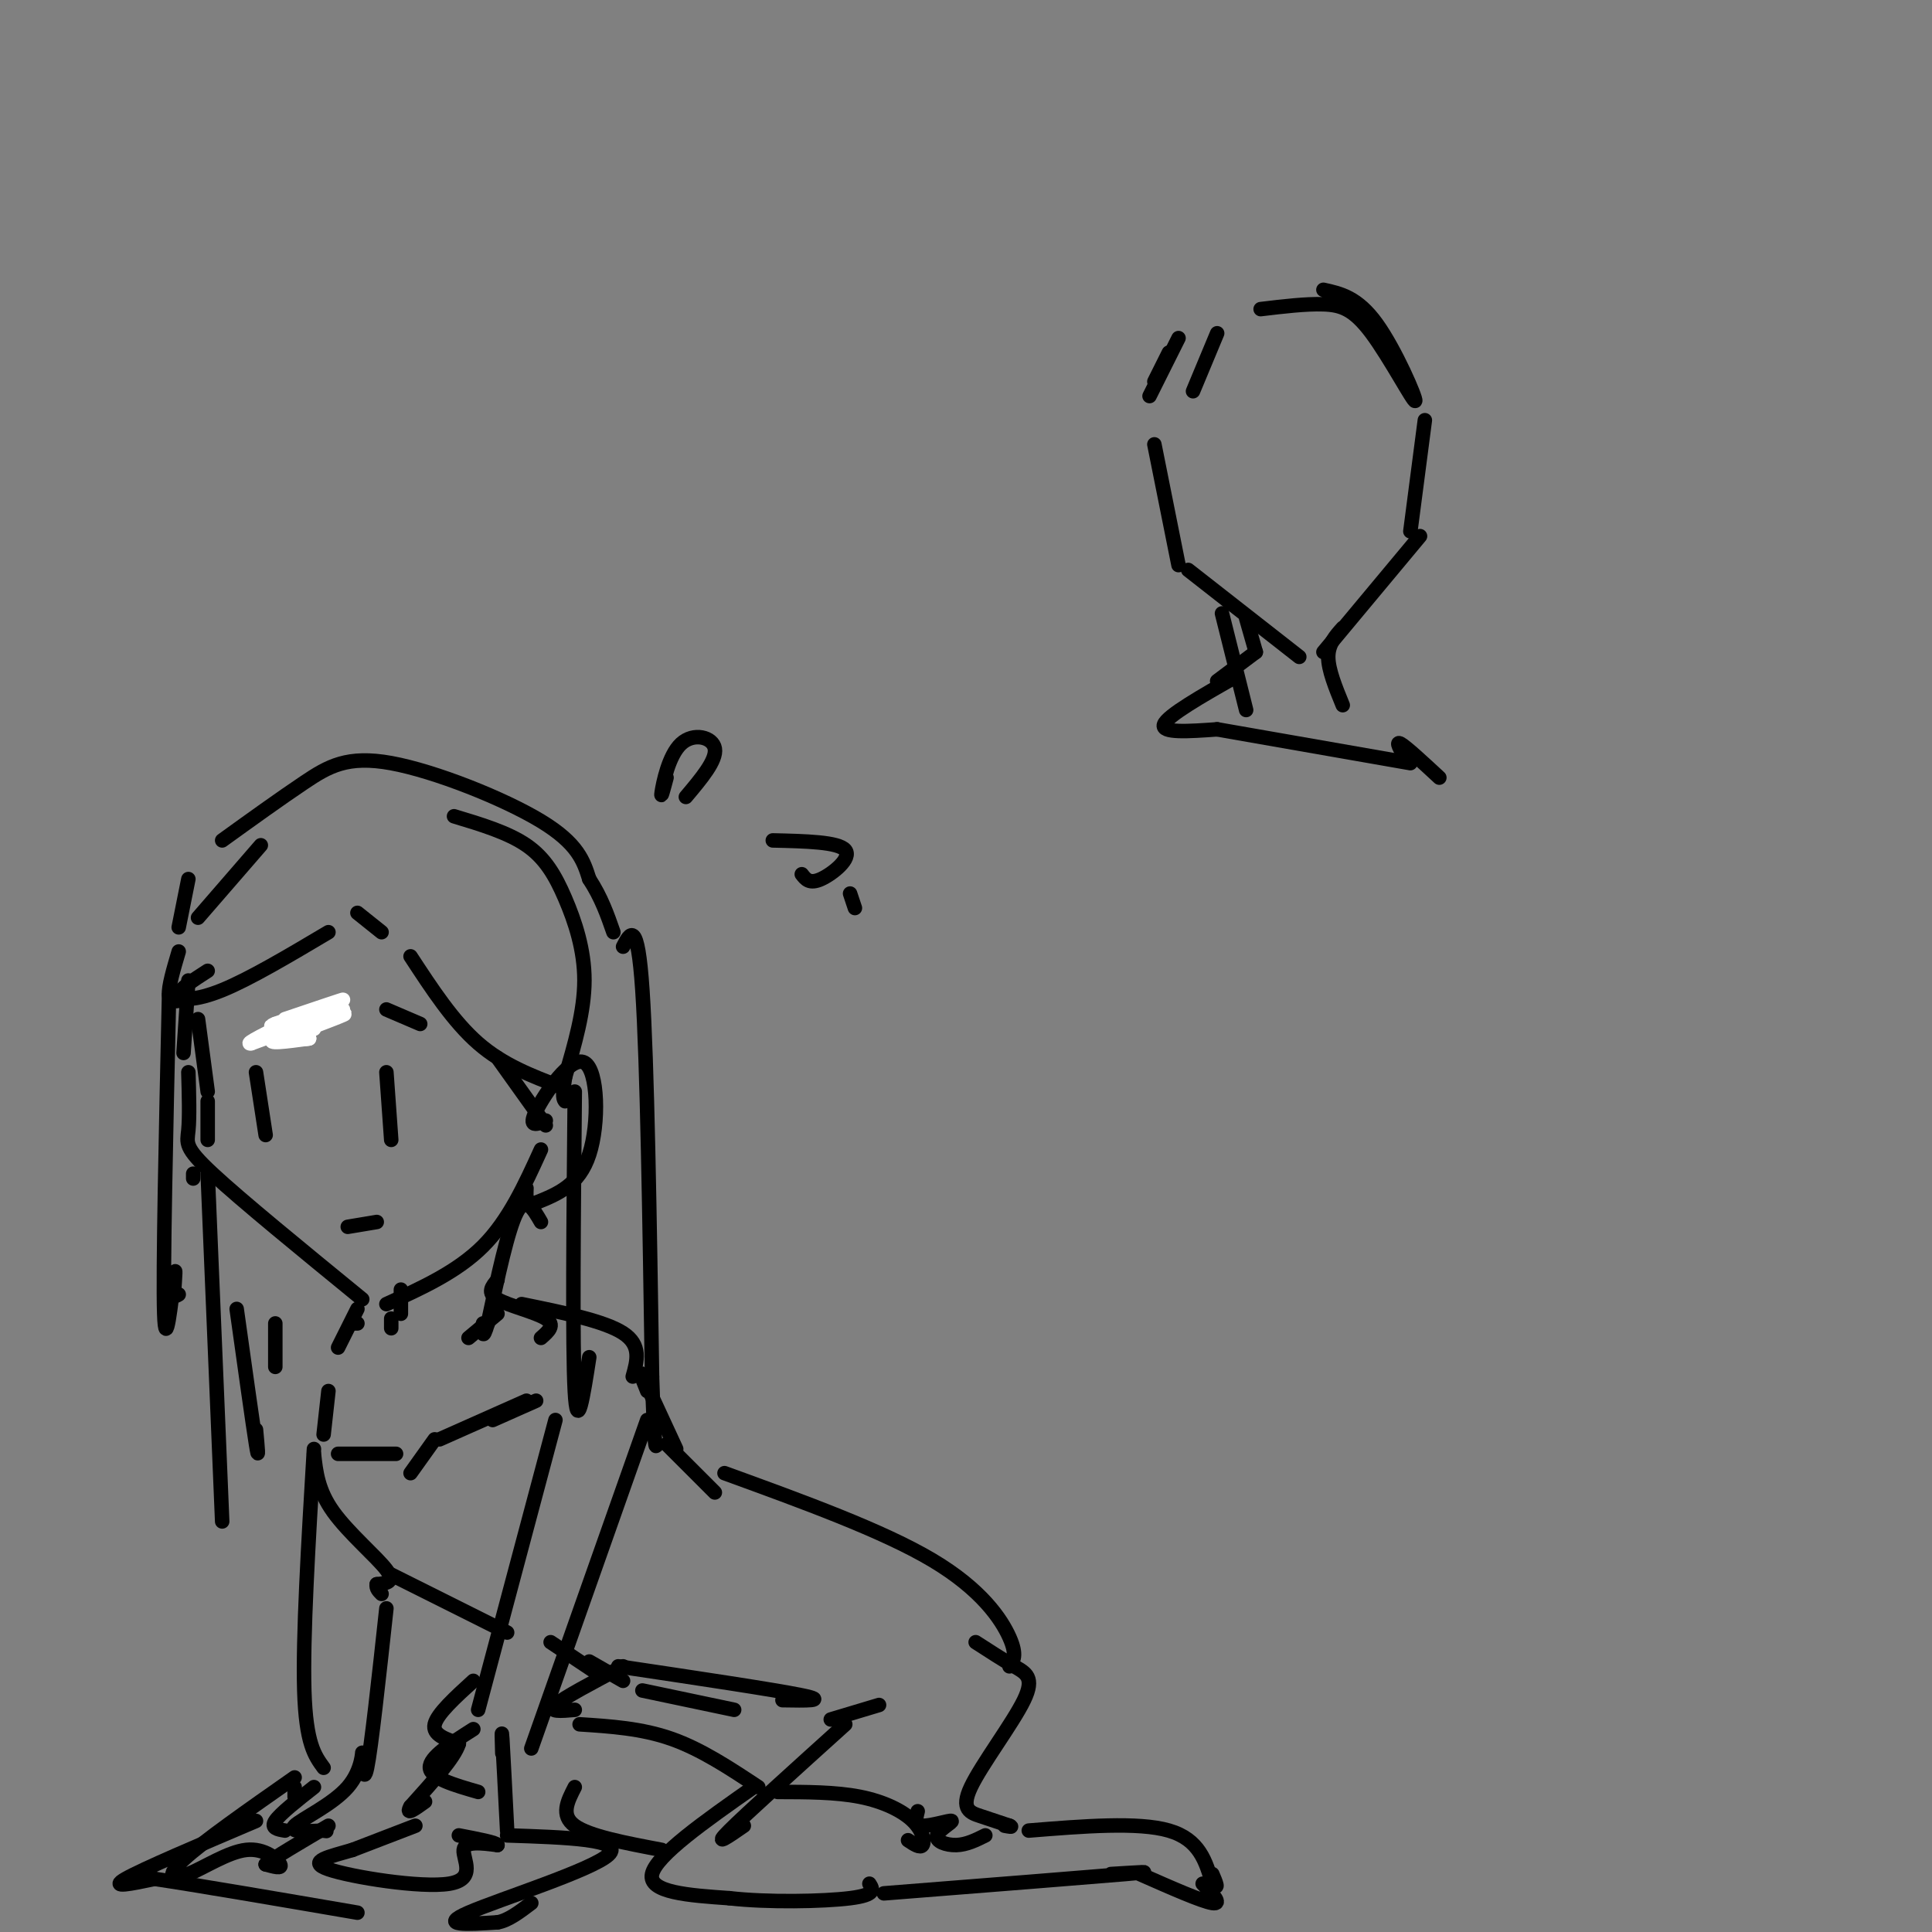 <svg viewBox='0 0 400 400' version='1.1' xmlns='http://www.w3.org/2000/svg' xmlns:xlink='http://www.w3.org/1999/xlink'><rect x="0" y="0" width="400" height="400" fill="#808080" stroke="none"/><g fill='none' stroke='rgb(0,0,0)' stroke-width='3' stroke-linecap='round' stroke-linejoin='round'><path d='M39,203c0.000,0.000 -1.000,15.000 -1,15'/><path d='M39,222c0.133,4.644 0.267,9.289 0,12c-0.267,2.711 -0.933,3.489 5,9c5.933,5.511 18.467,15.756 31,26'/><path d='M80,270c7.333,-3.333 14.667,-6.667 20,-12c5.333,-5.333 8.667,-12.667 12,-20'/><path d='M38,207c-1.417,0.333 -2.833,0.667 -3,-1c-0.167,-1.667 0.917,-5.333 2,-9'/><path d='M41,190c0.000,0.000 13.000,-15.000 13,-15'/><path d='M94,169c5.577,1.679 11.155,3.357 15,6c3.845,2.643 5.958,6.250 8,11c2.042,4.750 4.012,10.643 4,17c-0.012,6.357 -2.006,13.179 -4,20'/><path d='M117,223c-0.667,4.167 -0.333,4.583 0,5'/><path d='M43,201c-3.044,1.956 -6.089,3.911 -6,5c0.089,1.089 3.311,1.311 9,-1c5.689,-2.311 13.844,-7.156 22,-12'/><path d='M74,189c0.000,0.000 5.000,4.000 5,4'/><path d='M85,198c4.417,6.750 8.833,13.500 14,18c5.167,4.500 11.083,6.750 17,9'/><path d='M37,192c0.000,0.000 2.000,-10.000 2,-10'/><path d='M46,174c6.012,-4.333 12.024,-8.667 17,-12c4.976,-3.333 8.917,-5.667 18,-4c9.083,1.667 23.310,7.333 31,12c7.690,4.667 8.845,8.333 10,12'/><path d='M122,182c2.500,3.833 3.750,7.417 5,11'/><path d='M129,196c1.500,-2.917 3.000,-5.833 4,9c1.000,14.833 1.500,47.417 2,80'/><path d='M135,285c0.500,15.667 0.750,14.833 1,14'/><path d='M35,206c-0.644,28.711 -1.289,57.422 -1,66c0.289,8.578 1.511,-2.978 2,-7c0.489,-4.022 0.244,-0.511 0,3'/><path d='M36,268c0.167,0.500 0.583,0.250 1,0'/><path d='M103,219c0.000,0.000 10.000,14.000 10,14'/><path d='M113,232c-1.881,0.792 -3.762,1.583 -2,-2c1.762,-3.583 7.167,-11.542 10,-10c2.833,1.542 3.095,12.583 1,19c-2.095,6.417 -6.548,8.208 -11,10'/><path d='M111,249c-2.167,1.167 -2.083,-0.917 -2,-3'/><path d='M41,211c0.000,0.000 2.000,15.000 2,15'/><path d='M43,228c0.000,0.000 0.000,8.000 0,8'/><path d='M80,222c0.000,0.000 1.000,14.000 1,14'/><path d='M53,222c0.000,0.000 2.000,13.000 2,13'/><path d='M72,254c0.000,0.000 6.000,-1.000 6,-1'/><path d='M112,253c-1.583,-2.750 -3.167,-5.500 -5,-2c-1.833,3.500 -3.917,13.250 -6,23'/><path d='M101,274c-1.167,3.833 -1.083,1.917 -1,0'/><path d='M83,267c0.000,0.000 0.000,5.000 0,5'/><path d='M103,265c-1.133,1.333 -2.267,2.667 0,4c2.267,1.333 7.933,2.667 10,4c2.067,1.333 0.533,2.667 -1,4'/><path d='M103,272c0.000,0.000 -6.000,5.000 -6,5'/><path d='M81,273c0.000,0.000 0.000,2.000 0,2'/><path d='M73,274c0.000,0.000 1.000,0.000 1,0'/><path d='M74,271c0.000,0.000 -4.000,8.000 -4,8'/><path d='M108,270c8.583,1.750 17.167,3.500 21,6c3.833,2.500 2.917,5.750 2,9'/><path d='M68,288c0.000,0.000 -1.000,9.000 -1,9'/><path d='M102,294c0.000,0.000 9.000,-4.000 9,-4'/><path d='M109,290c0.000,0.000 -18.000,8.000 -18,8'/><path d='M90,298c0.000,0.000 -5.000,7.000 -5,7'/><path d='M82,301c0.000,0.000 -12.000,0.000 -12,0'/><path d='M65,301c0.422,3.800 0.844,7.600 4,12c3.156,4.400 9.044,9.400 11,12c1.956,2.600 -0.022,2.800 -2,3'/><path d='M78,328c-0.167,0.833 0.417,1.417 1,2'/><path d='M115,294c0.000,0.000 -16.000,60.000 -16,60'/><path d='M134,294c0.000,0.000 -24.000,68.000 -24,68'/><path d='M98,348c-3.750,3.417 -7.500,6.833 -8,9c-0.500,2.167 2.250,3.083 5,4'/><path d='M95,361c-0.833,2.833 -5.417,7.917 -10,13'/><path d='M85,374c-1.167,2.000 0.917,0.500 3,-1'/><path d='M104,363c-0.083,-2.833 -0.167,-5.667 0,-3c0.167,2.667 0.583,10.833 1,19'/><path d='M86,378c0.000,0.000 -13.000,5.000 -13,5'/><path d='M73,383c-4.633,1.389 -9.716,2.362 -5,4c4.716,1.638 19.231,3.941 25,3c5.769,-0.941 2.791,-5.126 3,-7c0.209,-1.874 3.604,-1.437 7,-1'/><path d='M103,382c-0.167,-0.500 -4.083,-1.250 -8,-2'/><path d='M65,300c-1.167,19.500 -2.333,39.000 -2,50c0.333,11.000 2.167,13.500 4,16'/><path d='M80,333c-1.571,14.437 -3.142,28.874 -4,33c-0.858,4.126 -1.003,-2.059 -1,-3c0.003,-0.941 0.155,3.362 -3,7c-3.155,3.638 -9.616,6.611 -11,8c-1.384,1.389 2.308,1.195 6,1'/><path d='M67,379c1.000,0.167 0.500,0.083 0,0'/><path d='M65,370c-3.500,2.750 -7.000,5.500 -8,7c-1.000,1.500 0.500,1.750 2,2'/><path d='M53,377c-11.750,5.000 -23.500,10.000 -27,12c-3.500,2.000 1.250,1.000 6,0'/><path d='M32,389c8.000,1.167 25.000,4.083 42,7'/><path d='M105,380c12.222,0.400 24.444,0.800 21,4c-3.444,3.200 -22.556,9.200 -29,12c-6.444,2.800 -0.222,2.400 6,2'/><path d='M103,398c2.167,-0.333 4.583,-2.167 7,-4'/><path d='M138,161c-0.631,2.369 -1.262,4.738 -1,3c0.262,-1.738 1.417,-7.583 4,-10c2.583,-2.417 6.595,-1.405 7,1c0.405,2.405 -2.798,6.202 -6,10'/><path d='M160,174c6.800,0.156 13.600,0.311 15,2c1.400,1.689 -2.600,4.911 -5,6c-2.400,1.089 -3.200,0.044 -4,-1'/><path d='M176,185c0.000,0.000 1.000,3.000 1,3'/><path d='M40,244c0.000,0.000 0.000,-1.000 0,-1'/><path d='M43,243c0.000,0.000 3.000,72.000 3,72'/><path d='M49,271c1.667,11.917 3.333,23.833 4,28c0.667,4.167 0.333,0.583 0,-3'/><path d='M57,274c0.000,0.000 0.000,9.000 0,9'/><path d='M119,226c-0.250,26.417 -0.500,52.833 0,62c0.500,9.167 1.750,1.083 3,-7'/><path d='M80,209c0.000,0.000 7.000,3.000 7,3'/><path d='M56,215c0.000,0.000 11.000,-4.000 11,-4'/><path d='M134,288c-1.000,-2.500 -2.000,-5.000 -1,-3c1.000,2.000 4.000,8.500 7,15'/><path d='M81,326c0.000,0.000 24.000,12.000 24,12'/><path d='M114,340c0.000,0.000 9.000,6.000 9,6'/><path d='M138,299c0.000,0.000 10.000,10.000 10,10'/><path d='M150,305c16.378,5.956 32.756,11.911 43,18c10.244,6.089 14.356,12.311 16,16c1.644,3.689 0.822,4.844 0,6'/><path d='M122,344c0.000,0.000 7.000,4.000 7,4'/><path d='M128,345c16.167,2.417 32.333,4.833 38,6c5.667,1.167 0.833,1.083 -4,1'/><path d='M133,350c0.000,0.000 19.000,4.000 19,4'/><path d='M182,353c0.000,0.000 -10.000,3.000 -10,3'/><path d='M129,345c-6.167,3.250 -12.333,6.500 -14,8c-1.667,1.500 1.167,1.250 4,1'/><path d='M175,357c-10.250,9.250 -20.500,18.500 -24,22c-3.500,3.500 -0.250,1.250 3,-1'/><path d='M120,357c6.417,0.417 12.833,0.833 19,3c6.167,2.167 12.083,6.083 18,10'/><path d='M161,371c6.018,0.012 12.036,0.024 17,1c4.964,0.976 8.875,2.917 11,5c2.125,2.083 2.464,4.310 2,5c-0.464,0.690 -1.732,-0.155 -3,-1'/><path d='M156,370c-10.083,7.083 -20.167,14.167 -21,18c-0.833,3.833 7.583,4.417 16,5'/><path d='M151,393c7.867,0.911 19.533,0.689 25,0c5.467,-0.689 4.733,-1.844 4,-3'/><path d='M119,370c-1.500,2.917 -3.000,5.833 0,8c3.000,2.167 10.500,3.583 18,5'/><path d='M202,340c2.815,1.821 5.630,3.643 8,5c2.370,1.357 4.295,2.250 2,7c-2.295,4.750 -8.810,13.356 -11,18c-2.190,4.644 -0.054,5.327 2,6c2.054,0.673 4.027,1.337 6,2'/><path d='M209,378c0.833,0.333 -0.083,0.167 -1,0'/><path d='M183,392c21.083,-1.667 42.167,-3.333 50,-4c7.833,-0.667 2.417,-0.333 -3,0'/><path d='M213,379c11.333,-0.917 22.667,-1.833 29,0c6.333,1.833 7.667,6.417 9,11'/><path d='M251,390c1.500,1.500 0.750,-0.250 0,-2'/><path d='M236,388c6.417,2.833 12.833,5.667 15,6c2.167,0.333 0.083,-1.833 -2,-4'/><path d='M190,375c-0.370,1.453 -0.740,2.906 1,3c1.740,0.094 5.590,-1.171 6,-1c0.410,0.171 -2.620,1.777 -3,3c-0.380,1.223 1.892,2.064 4,2c2.108,-0.064 4.054,-1.032 6,-2'/><path d='M98,358c-4.583,2.917 -9.167,5.833 -9,8c0.167,2.167 5.083,3.583 10,5'/><path d='M61,372c0.000,0.000 0.000,-2.000 0,-2'/><path d='M61,368c-9.531,6.670 -19.062,13.340 -23,17c-3.938,3.660 -2.282,4.311 1,3c3.282,-1.311 8.191,-4.584 12,-5c3.809,-0.416 6.517,2.024 7,3c0.483,0.976 -1.258,0.488 -3,0'/><path d='M55,386c1.667,-1.333 7.333,-4.667 13,-8'/></g>
<g fill='none' stroke='rgb(255,255,255)' stroke-width='3' stroke-linecap='round' stroke-linejoin='round'><path d='M59,211c6.167,-2.083 12.333,-4.167 12,-4c-0.333,0.167 -7.167,2.583 -14,5'/><path d='M57,212c-2.000,0.833 0.000,0.417 2,0'/><path d='M70,210c0.000,0.000 -12.000,2.000 -12,2'/><path d='M71,209c0.000,0.000 -19.000,7.000 -19,7'/><path d='M52,216c-1.667,0.333 3.667,-2.333 9,-5'/><path d='M61,214c5.933,-2.244 11.867,-4.489 10,-4c-1.867,0.489 -11.533,3.711 -14,5c-2.467,1.289 2.267,0.644 7,0'/><path d='M64,215c-0.022,0.089 -3.578,0.311 -4,0c-0.422,-0.311 2.289,-1.156 5,-2'/></g>
<g fill='none' stroke='rgb(0,0,0)' stroke-width='3' stroke-linecap='round' stroke-linejoin='round'><path d='M239,92c0.000,0.000 5.000,25.000 5,25'/><path d='M246,118c0.000,0.000 23.000,18.000 23,18'/><path d='M274,135c0.000,0.000 20.000,-24.000 20,-24'/><path d='M295,87c0.000,0.000 -3.000,23.000 -3,23'/><path d='M247,81c0.000,0.000 5.000,-12.000 5,-12'/><path d='M274,60c3.530,0.772 7.059,1.544 11,7c3.941,5.456 8.293,15.596 8,16c-0.293,0.404 -5.233,-8.930 -9,-14c-3.767,-5.070 -6.362,-5.877 -10,-6c-3.638,-0.123 -8.319,0.439 -13,1'/><path d='M244,70c0.000,0.000 -6.000,12.000 -6,12'/><path d='M239,79c0.000,0.000 3.000,-6.000 3,-6'/><path d='M253,127c0.000,0.000 5.000,20.000 5,20'/><path d='M278,130c-1.500,1.667 -3.000,3.333 -3,6c0.000,2.667 1.500,6.333 3,10'/><path d='M258,128c0.000,0.000 2.000,7.000 2,7'/><path d='M260,135c0.000,0.000 -8.000,6.000 -8,6'/><path d='M256,140c-7.167,4.083 -14.333,8.167 -15,10c-0.667,1.833 5.167,1.417 11,1'/><path d='M252,151c0.000,0.000 40.000,7.000 40,7'/><path d='M291,157c-1.083,-1.833 -2.167,-3.667 -1,-3c1.167,0.667 4.583,3.833 8,7'/></g>
</svg>